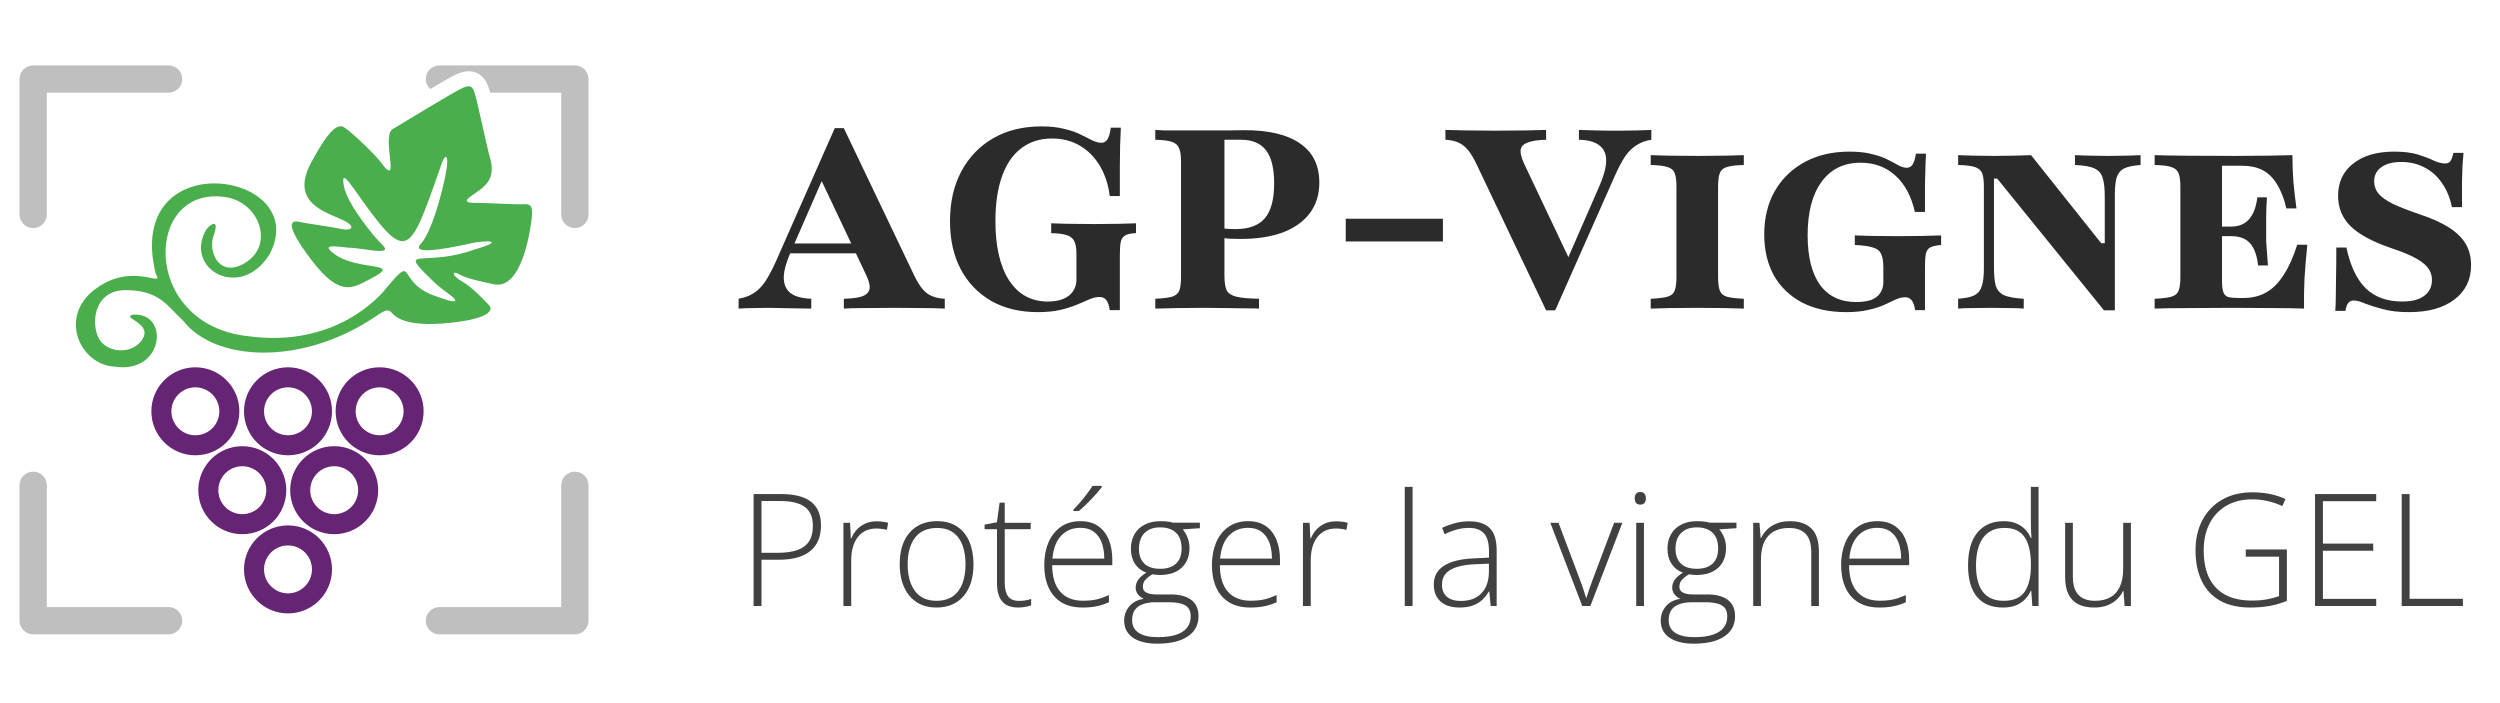 <svg width="640" height="180" viewBox="0 0 640 180" fill="none" xmlns="http://www.w3.org/2000/svg">
<g clip-path="url(#clip0_91_66)">
<path opacity="0.33" d="M8.494 58.396C6.567 58.396 5 56.83 5 54.903V20.234C5 18.307 6.567 16.74 8.494 16.74H43.162C45.089 16.74 46.656 18.307 46.656 20.234C46.656 22.161 45.089 23.727 43.162 23.727H11.987V54.896C11.987 56.823 10.421 58.39 8.494 58.39V58.396Z" fill="#3F3F3E"/>
<path opacity="0.33" d="M43.162 162.396H8.494C6.567 162.396 5 160.829 5 158.902V124.233C5 122.306 6.567 120.74 8.494 120.74C10.421 120.74 11.987 122.306 11.987 124.233V155.402H43.156C45.083 155.402 46.65 156.969 46.65 158.896C46.65 160.823 45.083 162.389 43.156 162.389L43.162 162.396Z" fill="#3F3F3E"/>
<path opacity="0.33" d="M147.161 162.396H112.493C110.566 162.396 108.999 160.829 108.999 158.902C108.999 156.975 110.566 155.408 112.493 155.408H143.668V124.24C143.668 122.313 145.234 120.746 147.161 120.746C149.088 120.746 150.655 122.313 150.655 124.24V158.908C150.655 160.835 149.088 162.402 147.161 162.402V162.396Z" fill="#3F3F3E"/>
<path opacity="0.33" d="M147.161 16.74H112.493C110.566 16.74 108.999 18.307 108.999 20.234C108.999 21.247 109.434 22.155 110.124 22.795C113.773 20.632 116.16 19.283 117.217 18.854C118.199 18.45 119.088 18.257 119.94 18.257C123.825 18.257 124.932 21.633 125.491 23.727H143.674V54.896C143.674 56.823 145.24 58.39 147.167 58.39C149.094 58.39 150.661 56.823 150.661 54.896V20.234C150.661 18.307 149.094 16.74 147.167 16.74H147.161Z" fill="#3F3F3E"/>
<path d="M95.318 81.577C98.283 79.569 99.203 78.885 100.235 80.023C101.267 81.16 103.859 83.802 115.042 82.665C126.225 81.527 126.12 79.041 125.187 78.108C124.255 77.176 121.047 73.608 118.299 72.053C115.558 70.499 115.813 69.312 117.212 70.033C118.61 70.76 119.387 71.301 126.449 72.775C133.511 74.248 135.687 59.341 136.078 56.233C136.464 53.125 136.078 52.118 134.139 52.273C132.199 52.428 124.236 51.888 121.445 51.925C118.648 51.962 119.505 51.03 120.164 50.526C123.919 47.785 127.437 46.305 125.187 39.486C124.36 36.173 122.495 27.476 121.874 25.095C121.252 22.714 120.941 21.471 118.666 22.403C116.391 23.336 103.138 31.517 100.856 32.859C97.214 34.04 102.684 48.176 97.978 42.178C96.548 39.903 88.43 32.287 87.553 32.343C86.677 32.399 85.017 31.616 79.634 41.662C74.25 51.701 83.053 54.188 87.398 56.158C91.743 58.129 89.673 59.161 87.504 58.645C85.334 58.129 78.291 57.196 76.532 56.78C74.772 56.363 72.336 56.854 79.795 66.639C87.249 76.424 90.512 73.552 94.702 71.45C103.884 66.751 91.364 69.685 85.266 64.774C82.431 62.524 85.384 62.99 89.263 63.413C92.974 63.431 101.472 65.862 97.574 62.362C96.175 61.082 89.008 52.528 88.076 47.816C87.143 43.104 89.574 47.039 90.662 48.388C104.313 67.882 104.574 65.961 112.711 42.955C113.488 40.157 114.626 38.864 114.47 41.972C114.315 45.081 111.001 58.9 107.738 62.418C104.474 65.936 118.038 62.835 120.935 62.213C123.832 61.591 130.148 61.33 121.507 63.867C109.155 68.349 102.037 63.245 109.447 70.593C111.623 72.768 113.071 73.956 114.831 75.199C116.59 76.442 118.66 78.463 111.878 75.926C101.086 72.507 106.7 64.463 98.886 73.751C97.282 75.87 85.738 89.074 63.583 86.071C35.634 83.15 36.828 46.61 58.305 50.563C66.486 52.217 70.005 62.468 63.173 67.024C56.341 71.581 53.133 64.644 54.681 60.292C56.235 55.947 54.06 57.184 52.816 58.738C46.923 68.846 61.532 77.101 68.966 65.159C80.417 43.856 31.494 36.285 39.874 70.133C42.361 73.962 34.074 66.819 24.445 73.962C14.816 81.104 20.51 93.32 29.207 93.842C42.174 95.93 43.486 79.581 33.863 80.588C31.277 81.415 38.624 82.659 36.66 86.488C34.696 90.317 28.896 90.734 25.999 87.625C23.102 84.517 23.307 74.273 32.11 74.273C40.912 74.273 42.876 78.413 46.917 82.143C55.011 92.456 76.693 93.686 95.318 81.571V81.577Z" fill="#4AAE4D"/>
<path d="M73.728 99.157C77.11 99.157 79.863 101.91 79.863 105.292C79.863 108.674 77.11 111.428 73.728 111.428C70.346 111.428 67.592 108.674 67.592 105.292C67.592 101.91 70.346 99.157 73.728 99.157ZM73.728 94.028C67.505 94.028 62.464 99.07 62.464 105.292C62.464 111.515 67.505 116.556 73.728 116.556C79.951 116.556 84.992 111.515 84.992 105.292C84.992 99.07 79.951 94.028 73.728 94.028Z" fill="#662574"/>
<path d="M97.181 99.157C100.563 99.157 103.317 101.91 103.317 105.292C103.317 108.674 100.563 111.428 97.181 111.428C93.799 111.428 91.046 108.674 91.046 105.292C91.046 101.91 93.799 99.157 97.181 99.157ZM97.181 94.028C90.958 94.028 85.917 99.07 85.917 105.292C85.917 111.515 90.958 116.556 97.181 116.556C103.404 116.556 108.445 111.515 108.445 105.292C108.445 99.07 103.404 94.028 97.181 94.028Z" fill="#662574"/>
<path d="M85.551 119.354C88.933 119.354 91.687 122.107 91.687 125.489C91.687 128.871 88.933 131.625 85.551 131.625C82.169 131.625 79.416 128.871 79.416 125.489C79.416 122.107 82.169 119.354 85.551 119.354ZM85.551 114.225C79.329 114.225 74.287 119.267 74.287 125.489C74.287 131.712 79.329 136.753 85.551 136.753C91.774 136.753 96.815 131.712 96.815 125.489C96.815 119.267 91.774 114.225 85.551 114.225Z" fill="#662574"/>
<path d="M62.029 119.354C65.41 119.354 68.164 122.107 68.164 125.489C68.164 128.871 65.41 131.625 62.029 131.625C58.647 131.625 55.893 128.871 55.893 125.489C55.893 122.107 58.647 119.354 62.029 119.354ZM62.029 114.225C55.806 114.225 50.765 119.267 50.765 125.489C50.765 131.712 55.806 136.753 62.029 136.753C68.251 136.753 73.293 131.712 73.293 125.489C73.293 119.267 68.251 114.225 62.029 114.225Z" fill="#662574"/>
<path d="M73.728 139.631C77.11 139.631 79.863 142.385 79.863 145.767C79.863 149.149 77.11 151.902 73.728 151.902C70.346 151.902 67.592 149.149 67.592 145.767C67.592 142.385 70.346 139.631 73.728 139.631ZM73.728 134.503C67.505 134.503 62.464 139.544 62.464 145.767C62.464 151.989 67.505 157.031 73.728 157.031C79.951 157.031 84.992 151.989 84.992 145.767C84.992 139.544 79.951 134.503 73.728 134.503Z" fill="#662574"/>
<path d="M50.013 99.157C53.395 99.157 56.149 101.91 56.149 105.292C56.149 108.674 53.395 111.428 50.013 111.428C46.631 111.428 43.877 108.674 43.877 105.292C43.877 101.91 46.631 99.157 50.013 99.157ZM50.013 94.028C43.791 94.028 38.749 99.07 38.749 105.292C38.749 111.515 43.791 116.556 50.013 116.556C56.236 116.556 61.277 111.515 61.277 105.292C61.277 99.07 56.236 94.028 50.013 94.028Z" fill="#662574"/>
</g>
<path d="M189.079 79V76.48C190.543 76.222 191.792 75.77 192.826 75.124C193.902 74.478 194.893 73.509 195.798 72.216C196.702 70.881 197.628 69.159 198.576 67.048L213.693 32.807H216.019L234.108 70.666C235.099 72.733 236.154 74.198 237.274 75.059C238.437 75.921 239.966 76.394 241.861 76.48V79C240.397 78.914 238.588 78.871 236.434 78.871C234.281 78.828 231.804 78.806 229.005 78.806C225.904 78.806 223.255 78.828 221.058 78.871C218.862 78.871 217.182 78.914 216.019 79V76.48C218.172 76.437 219.766 76.222 220.8 75.834C221.876 75.404 222.479 74.758 222.609 73.896C222.738 73.035 222.458 71.893 221.769 70.472L209.623 44.824L211.303 44.178L202.452 64.464C201.289 67.048 200.686 69.223 200.643 70.989C200.643 72.755 201.203 74.09 202.323 74.995C203.486 75.899 205.273 76.394 207.685 76.48V79C206.048 78.957 204.605 78.935 203.356 78.935C202.107 78.892 200.966 78.871 199.932 78.871C198.942 78.828 197.908 78.806 196.831 78.806C195.367 78.806 194.01 78.828 192.761 78.871C191.512 78.871 190.285 78.914 189.079 79ZM200.837 64.852L201.935 62.332H221.704L222.867 64.852H200.837ZM265.684 79.904C261.118 79.904 257.156 78.957 253.796 77.062C250.437 75.124 247.831 72.432 245.979 68.986C244.127 65.498 243.201 61.384 243.201 56.647C243.201 51.737 244.17 47.473 246.108 43.855C248.046 40.237 250.76 37.416 254.249 35.392C257.78 33.367 261.894 32.355 266.588 32.355C268.871 32.355 270.831 32.57 272.467 33.001C274.147 33.389 275.568 33.884 276.731 34.487C277.894 35.047 278.885 35.542 279.703 35.973C280.564 36.361 281.318 36.554 281.964 36.554C282.61 36.554 283.127 36.253 283.515 35.65C283.902 35.047 284.182 34.056 284.355 32.678H286.939C286.853 34.185 286.788 35.736 286.745 37.33C286.745 38.88 286.723 40.668 286.68 42.692C286.68 44.716 286.68 47.214 286.68 50.186H284.096C283.709 47.171 282.847 44.565 281.512 42.369C280.177 40.172 278.475 38.471 276.408 37.265C274.341 36.059 271.972 35.456 269.302 35.456C266.244 35.456 263.616 36.296 261.42 37.976C259.266 39.612 257.63 42.003 256.51 45.147C255.39 48.291 254.83 52.103 254.83 56.582C254.83 63.086 255.993 68.146 258.319 71.764C260.688 75.382 263.982 77.191 268.203 77.191C269.754 77.191 271.067 76.976 272.144 76.545C273.264 76.071 274.104 75.425 274.664 74.607C275.267 73.745 275.568 72.733 275.568 71.57V65.11C275.568 63.645 275.396 62.547 275.051 61.815C274.707 61.04 274.061 60.501 273.113 60.2C272.209 59.898 270.874 59.726 269.108 59.683V57.163C269.969 57.206 271.347 57.25 273.242 57.293C275.138 57.336 277.442 57.357 280.155 57.357C282.653 57.357 284.785 57.336 286.551 57.293C288.317 57.25 289.738 57.206 290.815 57.163V59.683C289.652 59.726 288.769 59.898 288.166 60.2C287.563 60.501 287.154 61.04 286.939 61.815C286.766 62.547 286.68 63.689 286.68 65.239V79.388H284.096C283.924 78.182 283.622 77.32 283.192 76.803C282.804 76.287 282.223 76.028 281.447 76.028C280.672 76.028 279.832 76.222 278.928 76.61C278.023 76.997 276.968 77.45 275.762 77.966C274.556 78.483 273.135 78.935 271.498 79.323C269.861 79.711 267.923 79.904 265.684 79.904ZM295.753 79V76.48C297.648 76.394 299.07 76.222 300.017 75.964C300.965 75.662 301.589 75.145 301.891 74.413C302.192 73.638 302.343 72.475 302.343 70.924V41.335C302.343 39.785 302.171 38.643 301.826 37.911C301.525 37.136 300.9 36.597 299.953 36.296C299.048 35.995 297.648 35.822 295.753 35.779V33.26C296.313 33.303 297.067 33.346 298.015 33.389C299.005 33.389 300.233 33.389 301.697 33.389C303.161 33.389 304.949 33.389 307.059 33.389C309.988 33.389 312.378 33.389 314.23 33.389C316.126 33.346 317.568 33.324 318.559 33.324C324.847 33.324 329.606 34.465 332.837 36.748C336.11 38.988 337.747 42.326 337.747 46.762C337.747 49.777 336.95 52.361 335.356 54.515C333.763 56.668 331.458 58.326 328.444 59.489C325.429 60.609 321.789 61.169 317.525 61.169C316.578 61.169 315.63 61.147 314.683 61.104C313.778 61.018 312.917 60.91 312.098 60.781C311.28 60.609 310.591 60.458 310.031 60.329V57.809C310.849 58.068 311.775 58.283 312.809 58.456C313.886 58.585 315.027 58.649 316.233 58.649C319.722 58.649 322.241 57.723 323.792 55.871C325.386 54.019 326.182 51.047 326.182 46.956C326.182 43.123 325.493 40.301 324.115 38.493C322.737 36.684 320.605 35.779 317.719 35.779H313.455V70.601C313.455 72.281 313.649 73.53 314.037 74.348C314.467 75.124 315.307 75.662 316.556 75.964C317.848 76.265 319.765 76.437 322.306 76.48V79C321.445 78.957 320.282 78.935 318.817 78.935C317.396 78.892 315.781 78.871 313.972 78.871C312.163 78.828 310.246 78.806 308.222 78.806C305.638 78.806 303.312 78.828 301.245 78.871C299.177 78.914 297.347 78.957 295.753 79ZM344.512 61.815V56.001H369.385V61.815H344.512ZM395.805 79.452L377.78 41.594C376.79 39.526 375.713 38.062 374.55 37.2C373.43 36.339 371.923 35.865 370.028 35.779V33.26C371.449 33.303 373.236 33.346 375.39 33.389C377.543 33.432 380.02 33.453 382.819 33.453C385.877 33.453 388.505 33.432 390.701 33.389C392.941 33.346 394.642 33.303 395.805 33.26V35.779C393.738 35.822 392.166 36.059 391.089 36.49C390.012 36.877 389.409 37.502 389.28 38.363C389.194 39.225 389.474 40.366 390.12 41.787L402.266 67.436L400.521 68.082L409.372 47.796C410.535 45.168 411.138 42.993 411.181 41.271C411.224 39.505 410.664 38.169 409.501 37.265C408.338 36.318 406.573 35.822 404.204 35.779V33.26C405.84 33.303 407.262 33.346 408.468 33.389C409.717 33.389 410.858 33.41 411.892 33.453C412.925 33.453 413.959 33.453 414.993 33.453C416.5 33.453 417.879 33.432 419.128 33.389C420.377 33.346 421.583 33.303 422.745 33.26V35.779C421.324 35.995 420.075 36.447 418.998 37.136C417.922 37.782 416.931 38.751 416.027 40.043C415.165 41.335 414.261 43.058 413.313 45.212L398.131 79.452H395.805ZM422.579 79V76.48C424.517 76.394 425.938 76.222 426.843 75.964C427.79 75.705 428.415 75.188 428.716 74.413C429.018 73.638 429.169 72.475 429.169 70.924V47.796C429.169 46.202 429.018 45.039 428.716 44.307C428.415 43.532 427.79 43.015 426.843 42.757C425.938 42.455 424.517 42.283 422.579 42.24V39.72C423.699 39.763 425.271 39.806 427.295 39.849C429.319 39.892 431.731 39.914 434.531 39.914C437.244 39.914 439.613 39.892 441.637 39.849C443.705 39.806 445.298 39.763 446.418 39.72V42.24C444.48 42.283 443.037 42.455 442.09 42.757C441.185 43.015 440.582 43.532 440.281 44.307C439.979 45.039 439.828 46.202 439.828 47.796V70.924C439.828 72.475 439.979 73.638 440.281 74.413C440.582 75.188 441.185 75.705 442.09 75.964C443.037 76.222 444.48 76.394 446.418 76.48V79C445.255 78.957 443.662 78.914 441.637 78.871C439.613 78.828 437.244 78.806 434.531 78.806C431.731 78.806 429.319 78.828 427.295 78.871C425.271 78.914 423.699 78.957 422.579 79ZM472.637 79.904C468.33 79.904 464.605 79.108 461.461 77.514C458.316 75.877 455.883 73.573 454.16 70.601C452.48 67.586 451.641 64.055 451.641 60.006C451.641 55.785 452.545 52.081 454.354 48.894C456.206 45.707 458.769 43.23 462.042 41.464C465.315 39.699 469.127 38.816 473.477 38.816C475.76 38.816 477.698 39.031 479.292 39.462C480.885 39.849 482.22 40.323 483.297 40.883C484.417 41.443 485.343 41.938 486.075 42.369C486.85 42.757 487.54 42.95 488.143 42.95C488.746 42.95 489.241 42.67 489.628 42.11C490.016 41.508 490.296 40.581 490.468 39.332H493.053C493.009 40.194 492.966 41.227 492.923 42.434C492.88 43.639 492.837 45.168 492.794 47.02C492.794 48.873 492.794 51.284 492.794 54.256H490.21C489.305 50.251 487.647 47.15 485.235 44.953C482.823 42.757 479.852 41.658 476.32 41.658C472.013 41.658 468.675 43.295 466.306 46.568C463.937 49.798 462.753 54.342 462.753 60.2C462.753 65.713 463.808 69.955 465.918 72.927C468.072 75.856 471.151 77.32 475.157 77.32C476.664 77.32 477.935 77.148 478.969 76.803C480.002 76.416 480.778 75.834 481.294 75.059C481.854 74.284 482.134 73.358 482.134 72.281V68.469C482.134 66.919 481.94 65.756 481.553 64.981C481.208 64.205 480.519 63.667 479.485 63.365C478.452 63.021 476.901 62.806 474.834 62.719V60.264C475.695 60.308 477.074 60.351 478.969 60.394C480.864 60.437 483.168 60.458 485.881 60.458C488.379 60.458 490.511 60.437 492.277 60.394C494.086 60.351 495.637 60.308 496.929 60.264V62.719C495.723 62.806 494.818 62.999 494.215 63.301C493.656 63.559 493.268 64.076 493.053 64.852C492.88 65.584 492.794 66.725 492.794 68.275V79.388H490.274C490.102 78.225 489.801 77.385 489.37 76.868C488.982 76.351 488.422 76.093 487.69 76.093C486.958 76.093 486.161 76.287 485.3 76.674C484.482 77.062 483.512 77.514 482.393 78.031C481.273 78.548 479.916 78.978 478.323 79.323C476.772 79.711 474.877 79.904 472.637 79.904ZM538.623 79.452L511.295 45.728H510.455V68.34C510.455 70.407 510.606 72.001 510.907 73.121C511.252 74.241 511.962 75.059 513.039 75.576C514.116 76.05 515.796 76.351 518.078 76.48V79C517.217 78.914 515.99 78.871 514.396 78.871C512.845 78.828 511.209 78.806 509.486 78.806C507.763 78.806 506.191 78.828 504.77 78.871C503.348 78.871 502.186 78.914 501.281 79V76.48C503.176 76.351 504.576 76.05 505.48 75.576C506.428 75.059 507.053 74.262 507.354 73.186C507.699 72.109 507.871 70.644 507.871 68.792V47.796C507.871 46.202 507.72 45.039 507.419 44.307C507.117 43.575 506.493 43.058 505.545 42.757C504.641 42.455 503.219 42.283 501.281 42.24V39.72C502.272 39.763 503.564 39.806 505.157 39.849C506.751 39.892 508.495 39.914 510.39 39.914C512.242 39.914 513.965 39.892 515.559 39.849C517.196 39.806 518.66 39.763 519.952 39.72L537.912 62.267H538.817V50.38C538.817 48.27 538.644 46.676 538.3 45.599C537.998 44.479 537.309 43.661 536.233 43.144C535.156 42.627 533.476 42.326 531.193 42.24V39.72C532.098 39.763 533.325 39.806 534.876 39.849C536.426 39.892 538.063 39.914 539.786 39.914C541.466 39.914 543.038 39.892 544.502 39.849C545.966 39.806 547.129 39.763 547.991 39.72V42.24C546.096 42.369 544.674 42.67 543.727 43.144C542.822 43.618 542.198 44.393 541.853 45.47C541.552 46.547 541.401 48.033 541.401 49.928V79.452H538.623ZM551.585 79V76.48C553.523 76.394 554.944 76.222 555.849 75.964C556.796 75.705 557.421 75.188 557.722 74.413C558.024 73.638 558.175 72.475 558.175 70.924V47.796C558.175 46.245 558.024 45.104 557.722 44.372C557.421 43.596 556.796 43.058 555.849 42.757C554.944 42.455 553.523 42.283 551.585 42.24V39.72C555.935 39.849 562.805 39.914 572.194 39.914C575.381 39.914 578.181 39.892 580.593 39.849C583.004 39.806 585.093 39.763 586.859 39.72C586.859 42.089 586.945 44.393 587.118 46.633C587.333 48.873 587.591 51.112 587.893 53.352H585.309C584.706 50.767 583.887 48.679 582.854 47.085C581.863 45.448 580.636 44.264 579.171 43.532C577.75 42.8 576.027 42.434 574.003 42.434H568.834V71.893C568.834 73.142 568.942 74.09 569.157 74.736C569.373 75.382 569.782 75.813 570.385 76.028C571.031 76.2 571.957 76.287 573.163 76.287H574.326C576.522 76.287 578.461 75.813 580.14 74.865C581.82 73.918 583.306 72.432 584.598 70.407C585.933 68.383 587.096 65.799 588.087 62.655H590.671C590.369 65.627 590.133 68.469 589.96 71.183C589.831 73.853 589.788 76.459 589.831 79C587.635 78.914 585.072 78.871 582.143 78.871C579.214 78.828 575.769 78.806 571.806 78.806C567.284 78.806 563.321 78.828 559.919 78.871C556.516 78.871 553.738 78.914 551.585 79ZM565.992 60.458V58.003H577.427V60.458H565.992ZM578.073 67.953C577.771 65.325 577.082 63.43 576.006 62.267C574.929 61.061 573.335 60.458 571.225 60.458V58.003C573.12 58.003 574.627 57.379 575.747 56.13C576.867 54.881 577.578 53.007 577.879 50.509H580.334C580.205 52.62 580.14 54.299 580.14 55.548C580.14 56.754 580.14 57.982 580.14 59.231C580.14 60.092 580.14 60.932 580.14 61.75C580.183 62.569 580.248 63.473 580.334 64.464C580.42 65.411 580.506 66.574 580.593 67.953H578.073ZM616.702 79.904C614.031 79.904 611.792 79.646 609.983 79.129C608.174 78.655 606.666 78.182 605.461 77.708C604.298 77.191 603.329 76.933 602.553 76.933C601.95 76.933 601.477 77.148 601.132 77.579C600.83 77.966 600.594 78.634 600.421 79.581H597.837C597.923 78.419 597.966 77.148 597.966 75.77C598.009 74.391 598.031 72.733 598.031 70.795C598.074 68.814 598.096 66.337 598.096 63.365H600.68C601.67 68.06 603.329 71.549 605.654 73.832C607.98 76.071 611.081 77.191 614.957 77.191C617.456 77.191 619.351 76.696 620.643 75.705C621.935 74.715 622.581 73.358 622.581 71.635C622.581 69.912 621.784 68.448 620.19 67.242C618.597 65.993 615.84 64.722 611.921 63.43C607.269 61.837 603.867 59.984 601.713 57.874C599.603 55.764 598.548 53.179 598.548 50.121C598.548 46.676 599.818 43.941 602.359 41.917C604.944 39.849 608.454 38.816 612.89 38.816C615.388 38.816 617.456 39.074 619.092 39.591C620.729 40.108 622.064 40.624 623.098 41.141C624.174 41.615 625.122 41.852 625.94 41.852C626.543 41.852 626.996 41.658 627.297 41.271C627.599 40.84 627.857 40.129 628.072 39.139H630.657C630.57 40.172 630.484 41.271 630.398 42.434C630.355 43.553 630.312 44.953 630.269 46.633C630.269 48.27 630.269 50.401 630.269 53.029H627.685C627.211 50.66 626.371 48.614 625.165 46.891C623.959 45.125 622.473 43.79 620.707 42.886C618.941 41.938 616.939 41.464 614.699 41.464C612.546 41.464 610.844 41.917 609.595 42.821C608.389 43.682 607.786 44.889 607.786 46.439C607.786 47.559 608.131 48.571 608.82 49.475C609.552 50.38 610.758 51.263 612.438 52.124C614.161 52.943 616.465 53.847 619.351 54.838C622.495 55.871 625.036 57.013 626.974 58.262C628.912 59.511 630.334 60.91 631.238 62.461C632.142 64.012 632.595 65.82 632.595 67.888C632.595 71.592 631.173 74.521 628.331 76.674C625.531 78.828 621.655 79.904 616.702 79.904Z" fill="#2B2B2B"/>
<path d="M199.959 126.48C203.369 126.48 205.924 127.134 207.623 128.44C209.321 129.747 210.171 131.779 210.171 134.536C210.171 135.947 209.942 137.202 209.485 138.299C209.04 139.384 208.367 140.299 207.466 141.043C206.564 141.788 205.434 142.35 204.075 142.729C202.729 143.108 201.155 143.297 199.351 143.297H194.941V155.136H192.922V126.48H199.959ZM199.743 128.264H194.941V141.514H199.155C201.011 141.514 202.605 141.305 203.938 140.887C205.271 140.455 206.296 139.737 207.015 138.731C207.734 137.724 208.093 136.352 208.093 134.614C208.093 132.406 207.414 130.799 206.055 129.793C204.696 128.774 202.592 128.264 199.743 128.264ZM224.381 133.458C224.943 133.458 225.472 133.491 225.968 133.556C226.465 133.621 226.929 133.713 227.36 133.83L227.046 135.653C226.615 135.536 226.177 135.451 225.733 135.398C225.289 135.333 224.812 135.3 224.302 135.3C223.296 135.3 222.395 135.49 221.598 135.869C220.814 136.248 220.147 136.79 219.598 137.496C219.05 138.201 218.631 139.051 218.344 140.044C218.056 141.037 217.913 142.148 217.913 143.376V155.136H215.913V133.83H217.619L217.815 137.849H217.932C218.259 137.025 218.716 136.287 219.304 135.634C219.905 134.967 220.631 134.438 221.48 134.046C222.329 133.654 223.296 133.458 224.381 133.458ZM249.214 144.454C249.214 146.1 249.012 147.603 248.607 148.962C248.202 150.308 247.601 151.471 246.803 152.451C246.006 153.431 245.013 154.189 243.824 154.724C242.648 155.26 241.276 155.528 239.708 155.528C238.219 155.528 236.892 155.267 235.729 154.744C234.566 154.208 233.58 153.45 232.77 152.47C231.973 151.49 231.365 150.327 230.947 148.981C230.529 147.623 230.32 146.113 230.32 144.454C230.32 142.167 230.699 140.201 231.456 138.554C232.227 136.895 233.325 135.627 234.749 134.752C236.187 133.863 237.905 133.419 239.904 133.419C241.969 133.419 243.687 133.889 245.059 134.83C246.444 135.758 247.483 137.051 248.175 138.711C248.868 140.37 249.214 142.285 249.214 144.454ZM232.358 144.454C232.358 146.322 232.626 147.956 233.162 149.354C233.697 150.752 234.508 151.843 235.592 152.627C236.69 153.411 238.075 153.803 239.747 153.803C241.459 153.803 242.864 153.411 243.961 152.627C245.059 151.843 245.869 150.745 246.392 149.334C246.915 147.923 247.176 146.296 247.176 144.454C247.176 142.664 246.928 141.069 246.431 139.671C245.935 138.273 245.151 137.176 244.079 136.378C243.008 135.568 241.609 135.163 239.885 135.163C237.415 135.163 235.54 135.986 234.259 137.633C232.992 139.279 232.358 141.553 232.358 144.454ZM260.857 153.823C261.471 153.823 262.039 153.777 262.562 153.686C263.098 153.594 263.568 153.476 263.973 153.333V154.979C263.555 155.123 263.065 155.247 262.503 155.352C261.941 155.469 261.321 155.528 260.641 155.528C259.439 155.528 258.439 155.306 257.642 154.862C256.845 154.404 256.244 153.718 255.839 152.803C255.434 151.876 255.232 150.7 255.232 149.275V135.477H252.056V134.301L255.212 133.693L255.898 128.676H257.211V133.83H263.856V135.477H257.211V149.158C257.211 150.687 257.492 151.85 258.054 152.647C258.629 153.431 259.563 153.823 260.857 153.823ZM276.615 133.419C278.432 133.419 279.941 133.844 281.143 134.693C282.358 135.542 283.26 136.705 283.848 138.182C284.449 139.658 284.75 141.35 284.75 143.258V144.689H269.363C269.363 147.616 270.036 149.863 271.382 151.431C272.741 152.999 274.682 153.784 277.203 153.784C278.523 153.784 279.667 153.679 280.633 153.47C281.613 153.248 282.698 152.875 283.887 152.353V154.176C282.842 154.646 281.796 154.986 280.751 155.195C279.706 155.417 278.504 155.528 277.145 155.528C274.989 155.528 273.179 155.084 271.715 154.195C270.265 153.294 269.167 152.026 268.423 150.393C267.691 148.759 267.325 146.852 267.325 144.669C267.325 142.54 267.678 140.625 268.383 138.927C269.102 137.228 270.147 135.888 271.519 134.908C272.904 133.915 274.603 133.419 276.615 133.419ZM276.596 135.124C274.557 135.124 272.904 135.804 271.637 137.163C270.383 138.508 269.644 140.455 269.422 143.003H282.691C282.691 141.448 282.469 140.076 282.025 138.887C281.581 137.698 280.908 136.777 280.006 136.124C279.118 135.457 277.981 135.124 276.596 135.124ZM282.045 124.383V124.716C281.731 125.134 281.346 125.611 280.888 126.147C280.431 126.67 279.934 127.212 279.399 127.774C278.863 128.336 278.321 128.878 277.772 129.401C277.223 129.923 276.694 130.394 276.184 130.812H274.773V130.479C275.296 129.956 275.871 129.335 276.498 128.617C277.125 127.885 277.72 127.147 278.281 126.402C278.856 125.644 279.327 124.971 279.693 124.383H282.045ZM296.255 164.779C293.576 164.779 291.492 164.263 290.002 163.231C288.526 162.199 287.788 160.755 287.788 158.899C287.788 157.462 288.238 156.22 289.14 155.175C290.042 154.143 291.263 153.522 292.805 153.313C292.191 153.026 291.688 152.634 291.296 152.137C290.917 151.641 290.728 151.066 290.728 150.412C290.728 149.681 290.956 149.001 291.414 148.374C291.871 147.734 292.557 147.146 293.472 146.61C292.243 146.166 291.276 145.414 290.571 144.356C289.865 143.284 289.512 141.997 289.512 140.495C289.512 139.057 289.819 137.809 290.434 136.751C291.048 135.692 291.917 134.876 293.04 134.301C294.177 133.713 295.517 133.419 297.058 133.419C297.529 133.419 297.954 133.432 298.332 133.458C298.724 133.484 299.084 133.53 299.411 133.595C299.737 133.648 300.031 133.719 300.293 133.811H307.172V135.222L302.782 135.516C303.357 136.209 303.788 136.96 304.075 137.77C304.363 138.567 304.507 139.41 304.507 140.299C304.507 142.415 303.84 144.094 302.507 145.336C301.175 146.577 299.319 147.198 296.941 147.198C296.288 147.198 295.647 147.139 295.02 147.021C294.223 147.492 293.615 147.969 293.197 148.452C292.779 148.923 292.57 149.511 292.57 150.216C292.57 150.661 292.701 151.026 292.962 151.314C293.223 151.588 293.602 151.804 294.099 151.961C294.595 152.104 295.203 152.176 295.922 152.176H299.665C301.978 152.176 303.749 152.647 304.977 153.588C306.205 154.528 306.819 155.913 306.819 157.743C306.819 159.977 305.898 161.709 304.056 162.937C302.226 164.165 299.626 164.779 296.255 164.779ZM296.392 163.113C298.261 163.113 299.816 162.911 301.057 162.506C302.311 162.101 303.252 161.499 303.879 160.702C304.507 159.918 304.82 158.945 304.82 157.782C304.82 156.828 304.591 156.09 304.134 155.567C303.677 155.044 303.03 154.685 302.194 154.489C301.357 154.28 300.371 154.176 299.234 154.176H295.667C294.53 154.176 293.517 154.332 292.629 154.646C291.74 154.946 291.048 155.43 290.551 156.096C290.068 156.763 289.826 157.651 289.826 158.762C289.826 160.186 290.381 161.264 291.492 161.996C292.616 162.741 294.249 163.113 296.392 163.113ZM297.019 145.61C298.783 145.61 300.136 145.166 301.077 144.277C302.017 143.389 302.488 142.102 302.488 140.416C302.488 138.613 302.004 137.261 301.037 136.359C300.07 135.457 298.718 135.006 296.98 135.006C295.294 135.006 293.968 135.49 293.001 136.457C292.047 137.411 291.57 138.757 291.57 140.495C291.57 142.115 292.028 143.376 292.942 144.277C293.857 145.166 295.216 145.61 297.019 145.61ZM319.54 133.419C321.356 133.419 322.865 133.844 324.068 134.693C325.283 135.542 326.184 136.705 326.772 138.182C327.374 139.658 327.674 141.35 327.674 143.258V144.689H312.288C312.288 147.616 312.961 149.863 314.307 151.431C315.666 152.999 317.606 153.784 320.128 153.784C321.448 153.784 322.591 153.679 323.558 153.47C324.538 153.248 325.623 152.875 326.812 152.353V154.176C325.766 154.646 324.721 154.986 323.676 155.195C322.63 155.417 321.428 155.528 320.069 155.528C317.913 155.528 316.103 155.084 314.64 154.195C313.189 153.294 312.092 152.026 311.347 150.393C310.615 148.759 310.249 146.852 310.249 144.669C310.249 142.54 310.602 140.625 311.308 138.927C312.027 137.228 313.072 135.888 314.444 134.908C315.829 133.915 317.528 133.419 319.54 133.419ZM319.52 135.124C317.482 135.124 315.829 135.804 314.561 137.163C313.307 138.508 312.569 140.455 312.347 143.003H325.616C325.616 141.448 325.394 140.076 324.95 138.887C324.505 137.698 323.832 136.777 322.931 136.124C322.042 135.457 320.905 135.124 319.52 135.124ZM342.021 133.458C342.583 133.458 343.112 133.491 343.609 133.556C344.106 133.621 344.569 133.713 345.001 133.83L344.687 135.653C344.256 135.536 343.818 135.451 343.374 135.398C342.93 135.333 342.453 135.3 341.943 135.3C340.937 135.3 340.035 135.49 339.238 135.869C338.454 136.248 337.788 136.79 337.239 137.496C336.69 138.201 336.272 139.051 335.985 140.044C335.697 141.037 335.553 142.148 335.553 143.376V155.136H333.554V133.83H335.259L335.455 137.849H335.573C335.9 137.025 336.357 136.287 336.945 135.634C337.546 134.967 338.271 134.438 339.121 134.046C339.97 133.654 340.937 133.458 342.021 133.458ZM361.622 155.136H359.622V124.638H361.622V155.136ZM376.145 133.458C378.484 133.458 380.235 134.046 381.398 135.222C382.561 136.398 383.143 138.273 383.143 140.847V155.136H381.614L381.261 151.412H381.143C380.686 152.209 380.131 152.921 379.477 153.548C378.824 154.162 378.021 154.646 377.067 154.999C376.126 155.352 374.976 155.528 373.617 155.528C372.245 155.528 371.069 155.299 370.089 154.842C369.122 154.385 368.371 153.718 367.835 152.843C367.312 151.967 367.051 150.902 367.051 149.648C367.051 147.531 367.926 145.924 369.677 144.826C371.428 143.716 373.944 143.088 377.223 142.945L381.183 142.749V141.2C381.183 139.018 380.751 137.463 379.889 136.535C379.027 135.608 377.753 135.144 376.067 135.144C374.969 135.144 373.911 135.287 372.892 135.575C371.886 135.849 370.86 136.248 369.815 136.771L369.187 135.124C370.207 134.641 371.298 134.242 372.461 133.928C373.637 133.615 374.865 133.458 376.145 133.458ZM381.163 144.297L377.439 144.454C374.734 144.584 372.676 145.068 371.265 145.904C369.854 146.74 369.148 147.995 369.148 149.667C369.148 151.013 369.566 152.046 370.403 152.764C371.252 153.483 372.428 153.842 373.931 153.842C376.27 153.842 378.053 153.176 379.281 151.843C380.523 150.51 381.15 148.694 381.163 146.394V144.297ZM405.056 155.136L396.882 133.83H398.98L404.448 148.354C404.788 149.23 405.088 150.073 405.35 150.883C405.624 151.68 405.853 152.405 406.036 153.058H406.134C406.343 152.405 406.578 151.673 406.839 150.863C407.114 150.053 407.414 149.217 407.741 148.354L413.209 133.83H415.326L407.133 155.136H405.056ZM420.854 133.83V155.136H418.874V133.83H420.854ZM419.893 125.951C420.39 125.951 420.756 126.101 420.991 126.402C421.226 126.689 421.344 127.081 421.344 127.578C421.344 128.075 421.226 128.467 420.991 128.754C420.756 129.041 420.39 129.185 419.893 129.185C419.423 129.185 419.07 129.041 418.835 128.754C418.6 128.467 418.482 128.075 418.482 127.578C418.482 127.081 418.6 126.689 418.835 126.402C419.07 126.101 419.423 125.951 419.893 125.951ZM433.613 164.779C430.935 164.779 428.85 164.263 427.361 163.231C425.884 162.199 425.146 160.755 425.146 158.899C425.146 157.462 425.597 156.22 426.498 155.175C427.4 154.143 428.622 153.522 430.164 153.313C429.55 153.026 429.046 152.634 428.654 152.137C428.276 151.641 428.086 151.066 428.086 150.412C428.086 149.681 428.315 149.001 428.772 148.374C429.229 147.734 429.915 147.146 430.83 146.61C429.602 146.166 428.635 145.414 427.929 144.356C427.224 143.284 426.871 141.997 426.871 140.495C426.871 139.057 427.178 137.809 427.792 136.751C428.406 135.692 429.275 134.876 430.399 134.301C431.536 133.713 432.875 133.419 434.417 133.419C434.887 133.419 435.312 133.432 435.691 133.458C436.083 133.484 436.442 133.53 436.769 133.595C437.096 133.648 437.39 133.719 437.651 133.811H444.531V135.222L440.14 135.516C440.715 136.209 441.146 136.96 441.434 137.77C441.721 138.567 441.865 139.41 441.865 140.299C441.865 142.415 441.199 144.094 439.866 145.336C438.533 146.577 436.677 147.198 434.299 147.198C433.646 147.198 433.006 147.139 432.379 147.021C431.581 147.492 430.974 147.969 430.556 148.452C430.138 148.923 429.928 149.511 429.928 150.216C429.928 150.661 430.059 151.026 430.32 151.314C430.582 151.588 430.961 151.804 431.457 151.961C431.954 152.104 432.561 152.176 433.28 152.176H437.024C439.337 152.176 441.107 152.647 442.335 153.588C443.564 154.528 444.178 155.913 444.178 157.743C444.178 159.977 443.257 161.709 441.414 162.937C439.585 164.165 436.985 164.779 433.613 164.779ZM433.751 163.113C435.619 163.113 437.174 162.911 438.415 162.506C439.67 162.101 440.611 161.499 441.238 160.702C441.865 159.918 442.179 158.945 442.179 157.782C442.179 156.828 441.95 156.09 441.493 155.567C441.035 155.044 440.388 154.685 439.552 154.489C438.716 154.28 437.729 154.176 436.593 154.176H433.025C431.889 154.176 430.876 154.332 429.987 154.646C429.099 154.946 428.406 155.43 427.91 156.096C427.426 156.763 427.184 157.651 427.184 158.762C427.184 160.186 427.74 161.264 428.85 161.996C429.974 162.741 431.608 163.113 433.751 163.113ZM434.378 145.61C436.142 145.61 437.494 145.166 438.435 144.277C439.376 143.389 439.846 142.102 439.846 140.416C439.846 138.613 439.363 137.261 438.396 136.359C437.429 135.457 436.076 135.006 434.339 135.006C432.653 135.006 431.327 135.49 430.36 136.457C429.406 137.411 428.929 138.757 428.929 140.495C428.929 142.115 429.386 143.376 430.301 144.277C431.216 145.166 432.575 145.61 434.378 145.61ZM458.212 133.419C460.603 133.419 462.439 134.046 463.719 135.3C465 136.555 465.64 138.521 465.64 141.2V155.136H463.68V141.318C463.68 139.201 463.197 137.646 462.23 136.653C461.263 135.66 459.858 135.163 458.016 135.163C455.677 135.163 453.887 135.849 452.645 137.221C451.417 138.58 450.803 140.638 450.803 143.395V155.136H448.823V133.83H450.43L450.724 137.711H450.842C451.221 136.914 451.737 136.196 452.39 135.555C453.057 134.902 453.873 134.386 454.84 134.007C455.807 133.615 456.931 133.419 458.212 133.419ZM480.615 133.419C482.431 133.419 483.94 133.844 485.142 134.693C486.358 135.542 487.259 136.705 487.847 138.182C488.448 139.658 488.749 141.35 488.749 143.258V144.689H473.363C473.363 147.616 474.036 149.863 475.381 151.431C476.74 152.999 478.681 153.784 481.203 153.784C482.522 153.784 483.666 153.679 484.633 153.47C485.613 153.248 486.697 152.875 487.886 152.353V154.176C486.841 154.646 485.796 154.986 484.75 155.195C483.705 155.417 482.503 155.528 481.144 155.528C478.988 155.528 477.178 155.084 475.715 154.195C474.264 153.294 473.167 152.026 472.422 150.393C471.69 148.759 471.324 146.852 471.324 144.669C471.324 142.54 471.677 140.625 472.383 138.927C473.101 137.228 474.147 135.888 475.519 134.908C476.904 133.915 478.602 133.419 480.615 133.419ZM480.595 135.124C478.557 135.124 476.904 135.804 475.636 137.163C474.382 138.508 473.644 140.455 473.421 143.003H486.691C486.691 141.448 486.469 140.076 486.024 138.887C485.58 137.698 484.907 136.777 484.006 136.124C483.117 135.457 481.98 135.124 480.595 135.124ZM512.759 155.528C509.845 155.528 507.624 154.613 506.095 152.784C504.579 150.941 503.821 148.263 503.821 144.748C503.821 141.063 504.625 138.254 506.232 136.32C507.839 134.386 510.08 133.419 512.955 133.419C514.183 133.419 515.248 133.608 516.15 133.987C517.065 134.366 517.829 134.882 518.443 135.536C519.07 136.176 519.554 136.908 519.894 137.731H520.05C519.998 137.038 519.959 136.294 519.933 135.496C519.907 134.699 519.894 133.968 519.894 133.301V124.638H521.873V155.136H520.266L520.011 151.235H519.894C519.541 152.019 519.051 152.738 518.424 153.392C517.809 154.045 517.038 154.568 516.111 154.96C515.183 155.338 514.066 155.528 512.759 155.528ZM512.975 153.803C515.484 153.803 517.267 153.026 518.326 151.471C519.384 149.903 519.913 147.668 519.913 144.767V144.454C519.913 141.448 519.384 139.149 518.326 137.555C517.267 135.947 515.542 135.144 513.151 135.144C510.786 135.144 508.976 135.967 507.722 137.613C506.48 139.26 505.86 141.651 505.86 144.787C505.86 147.74 506.441 149.981 507.604 151.51C508.78 153.039 510.57 153.803 512.975 153.803ZM545.511 133.83V155.136H543.904L543.61 151.294H543.492C543.126 152.078 542.61 152.79 541.944 153.431C541.277 154.071 540.461 154.581 539.494 154.96C538.527 155.338 537.403 155.528 536.123 155.528C534.489 155.528 533.117 155.247 532.007 154.685C530.909 154.11 530.079 153.248 529.517 152.098C528.955 150.948 528.674 149.511 528.674 147.786V133.83H530.654V147.59C530.654 149.72 531.131 151.288 532.085 152.294C533.052 153.3 534.463 153.803 536.319 153.803C537.887 153.803 539.2 153.503 540.258 152.901C541.33 152.3 542.14 151.392 542.689 150.177C543.251 148.949 543.531 147.42 543.531 145.591V133.83H545.511ZM574.911 140.671H585.437V153.823C584.065 154.398 582.601 154.829 581.046 155.116C579.491 155.391 577.838 155.528 576.087 155.528C573.043 155.528 570.475 154.953 568.385 153.803C566.307 152.64 564.732 150.961 563.661 148.766C562.589 146.571 562.054 143.931 562.054 140.847C562.054 137.973 562.635 135.418 563.798 133.184C564.974 130.949 566.653 129.198 568.835 127.931C571.018 126.663 573.631 126.03 576.675 126.03C578.243 126.03 579.72 126.173 581.105 126.461C582.503 126.748 583.83 127.179 585.084 127.754L584.28 129.558C583.039 128.983 581.772 128.551 580.478 128.264C579.197 127.977 577.897 127.833 576.577 127.833C573.99 127.833 571.762 128.388 569.894 129.499C568.038 130.596 566.614 132.125 565.621 134.085C564.641 136.032 564.151 138.28 564.151 140.828C564.151 143.716 564.628 146.113 565.582 148.021C566.536 149.929 567.927 151.36 569.757 152.313C571.599 153.267 573.833 153.744 576.46 153.744C577.897 153.744 579.184 153.64 580.321 153.431C581.471 153.222 582.51 152.947 583.438 152.607V142.513H574.911V140.671ZM608.31 155.136H592.65V126.48H608.31V128.303H594.668V139.162H607.546V140.985H594.668V153.313H608.31V155.136ZM614.837 155.136V126.48H616.856V153.294H630.498V155.136H614.837Z" fill="#414141"/>
<defs>
<clipPath id="clip0_91_66">
<rect width="145.655" height="145.655" fill="white" transform="translate(5 16.74)"/>
</clipPath>
</defs>
</svg>
